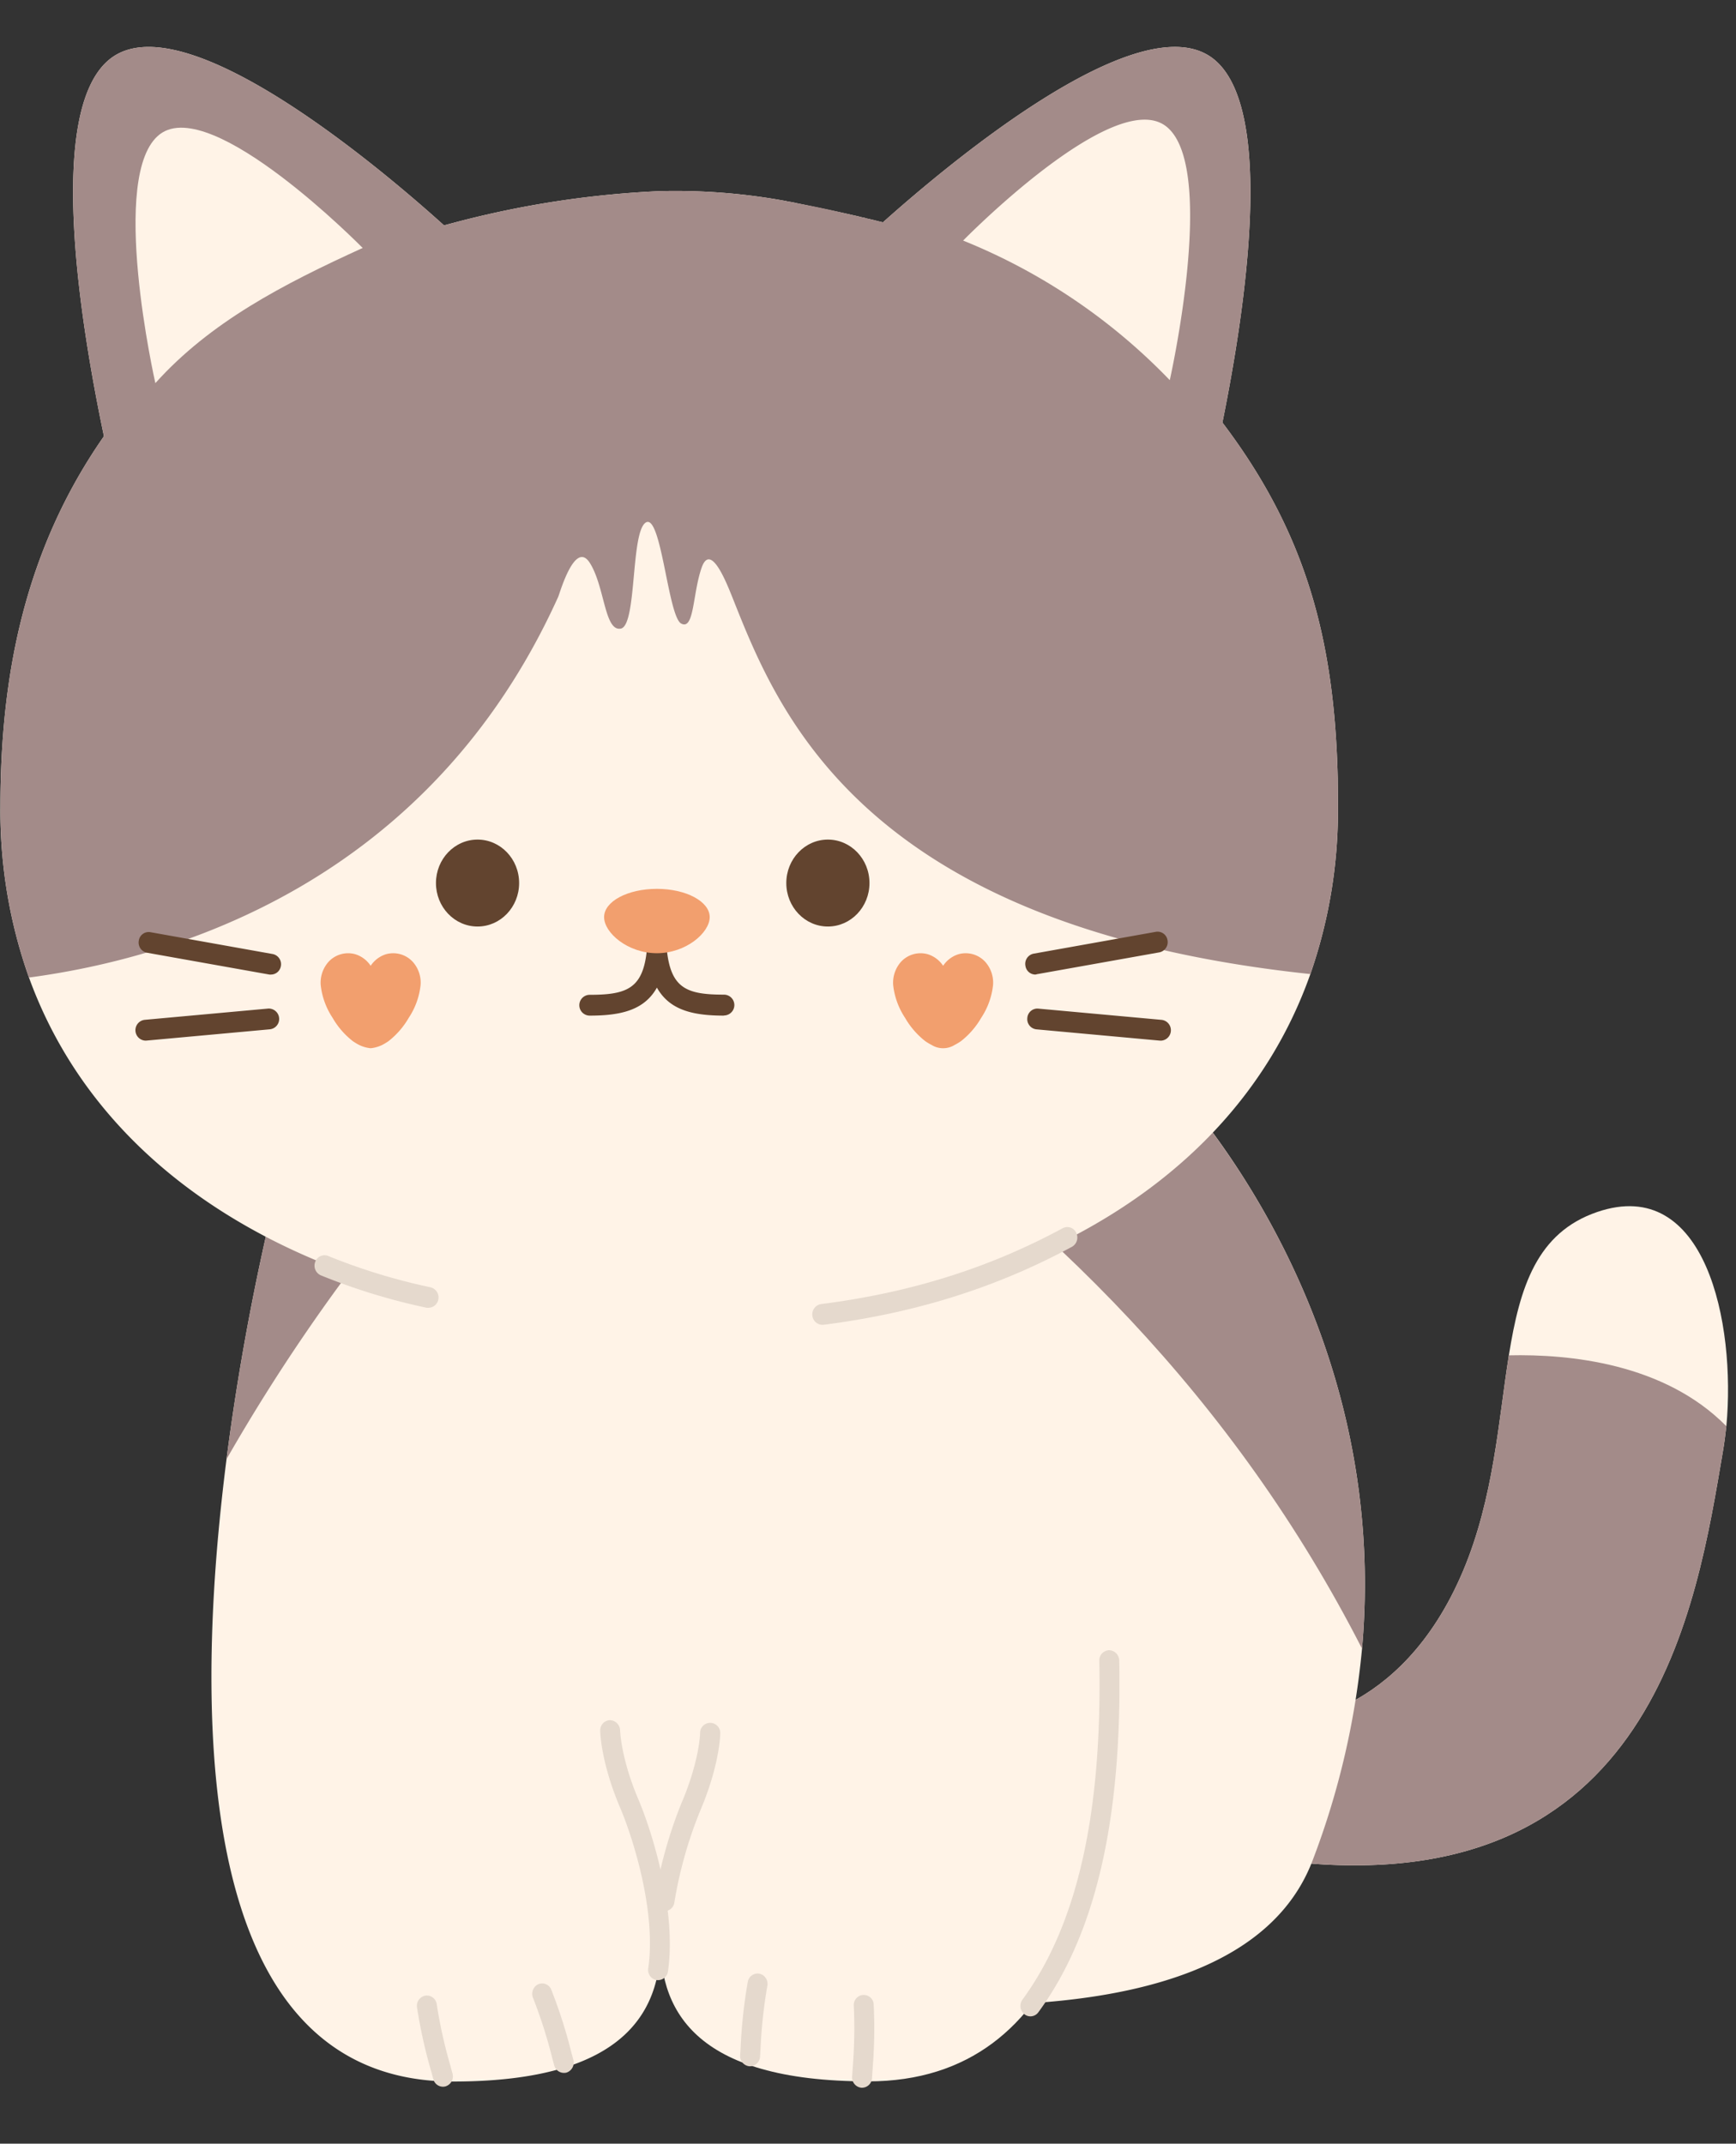 <?xml version="1.0" encoding="UTF-8"?><svg xmlns="http://www.w3.org/2000/svg" xmlns:xlink="http://www.w3.org/1999/xlink" data-name="Layer 1" height="525.2" preserveAspectRatio="xMidYMid meet" version="1.0" viewBox="-0.1 -11.5 425.4 525.2" width="425.4" zoomAndPan="magnify"><rect x="-0.1" y="-11.5" width="425.4" height="525.2" fill="#333333" stroke="none"/><g id="change1_1"><path d="M422.11,344C415.66,381.66,405.21,454.51,316,444.6l-1.06-34.22s28-.33,43.48-37c7.54-17.89,8.68-36.9,11.22-52.82,2.67-16.74,6.86-30.07,21.65-35.12,26.6-9.08,34,27.29,31.65,52.48C422.7,340,422.44,342.07,422.11,344Z" fill="#fff3e7"/></g><g id="change2_1"><path d="M422.11,344C415.66,381.66,405.21,454.51,316,444.6l-1.06-34.22s28-.33,43.48-37c7.54-17.89,8.68-36.9,11.22-52.82,14.76-.34,38.09,1.93,53.3,17.36C422.7,340,422.44,342.07,422.11,344Z" fill="#a38b89"/></g><g id="change1_2"><path d="M333.66,392.42v0a195.84,195.84,0,0,1-12.06,51.75c-26.12,69.48-214.87,15.9-214.87,15.9l-15.3-53.62c-30.24-51-37-103.08-9.21-156.8H283.36S341.34,305.67,333.66,392.42Z" fill="#fff3e7"/></g><g id="change1_3"><path d="M256.15,281.44s56,217-43.51,217c-85.28,0-37.3-70.14-38.54-86" fill="#fff3e7"/></g><g id="change2_2"><path d="M333.66,392.42c-31.26-61.16-76.89-106.14-130.08-142.73h79.78S341.34,305.67,333.66,392.42Z" fill="#a38b89"/></g><g id="change1_4"><path d="M110.87,498.48C54,498.45,48,427.34,53.2,366.55c.62-7.05,1.36-13.92,2.21-20.56a602.13,602.13,0,0,1,11.85-64.06,4,4,0,0,0,.13-.48l28.2,3.74,1.53.21,52.3,127C148.18,428.33,196.18,498.48,110.87,498.48Z" fill="#fff3e7"/></g><g id="change2_3"><path d="M96.64,285.74A455.38,455.38,0,0,0,55.41,346a602.13,602.13,0,0,1,11.85-64.06Z" fill="#a38b89"/></g><g id="change1_5"><path d="M327.76,186.07A122,122,0,0,1,321,227.15c-20.06,56.83-82.83,86-157.12,86C89.93,313.17,27.42,284.26,7,228a122,122,0,0,1-7-41.89c0-32.25,6-62.95,25.37-90.73C19.61,67.94,11.1,15.86,26.68,3.09,44.44-11.5,93,29.54,108.7,43.71l2.8-.74a237.56,237.56,0,0,1,49.69-7.63,149.67,149.67,0,0,1,31.39,2.43,1.09,1.09,0,0,0,.3.07c.74.14,1.45.24,2.15.42,4.31.88,8.52,1.76,12.32,2.6l1.85.42c.7.15,1.41.32,2.08.5a2.8,2.8,0,0,1,.84.21c1,.21,1.92.42,2.83.67l1.31.31C232.82,28.17,280-11.26,297.45,3.09c14.93,12.28,7.7,60.81,2,88.94,20.56,27.12,27.45,53.35,28.26,87.15C327.73,181.43,327.76,183.75,327.76,186.07Z" fill="#fff3e7"/></g><g id="change2_4"><path d="M327.76,186.07A122,122,0,0,1,321,227.15c-109.72-11.64-130.37-63.9-141.54-92.07-1.52-3.76-5.42-13.86-7.64-7.46s-1.78,15.37-5,13.65-4.88-27-8.65-24.76-2.15,25.25-6.15,26-3.91-10.27-7.57-16.07-7.37,7.42-7.77,8.3C104.94,204.92,42.39,223.28,7,228a122,122,0,0,1-7-41.89c0-32.25,6-62.95,25.37-90.73C19.61,67.94,11.1,15.86,26.68,3.09,44.44-11.5,93,29.54,108.7,43.71l2.8-.74a237.56,237.56,0,0,1,49.69-7.63,149.67,149.67,0,0,1,31.39,2.43,1.09,1.09,0,0,0,.3.07c.74.14,1.45.24,2.15.42,4.38.81,8.52,1.69,12.32,2.6l1.85.42c.7.15,1.41.32,2.08.5a2.8,2.8,0,0,1,.84.21c1,.21,1.92.42,2.83.67l1.31.31C232.82,28.17,280-11.26,297.45,3.09c14.93,12.28,7.7,60.81,2,88.94,20.56,27.12,27.45,53.35,28.26,87.15C327.73,181.43,327.76,183.75,327.76,186.07Z" fill="#a38b89"/></g><g id="change3_1"><ellipse cx="116.92" cy="204.85" fill="#62442f" rx="10.19" ry="10.65"/></g><g id="change3_2"><ellipse cx="202.77" cy="204.85" fill="#62442f" rx="10.19" ry="10.65"/></g><g id="change3_3"><path d="M144.41,237.33a2.55,2.55,0,0,1,0-5.1c9.11,0,13.07-1.54,14-11a2.48,2.48,0,0,1,2.69-2.27,2.53,2.53,0,0,1,2.17,2.81C162,234.72,155.1,237.33,144.41,237.33Z" fill="#62442f"/></g><g id="change3_4"><path d="M177.33,237.33c-10.69,0-17.57-2.61-18.89-15.6a2.53,2.53,0,0,1,2.17-2.81,2.46,2.46,0,0,1,2.69,2.27c1,9.5,4.92,11,14,11a2.55,2.55,0,0,1,0,5.1Z" fill="#62442f"/></g><g id="change1_6"><path d="M235.91,47.44s37-37.8,49.72-28,.92,62.2.92,62.2A146.09,146.09,0,0,0,235.91,47.44Z" fill="#fff3e7"/></g><g id="change1_7"><path d="M88.77,49.25S51.88,11.73,39.1,21.37s-1.13,61-1.13,61C51.45,67.38,69.21,58.17,88.77,49.25Z" fill="#fff3e7"/></g><g id="change4_1"><path d="M161.17,473.64l-.37,0a2.54,2.54,0,0,1-2.05-2.9c2-13.65-3.64-31.71-6.89-39.35-4.73-11.1-4.88-18.55-4.88-18.87a2.5,2.5,0,0,1,2.41-2.58,2.59,2.59,0,0,1,2.47,2.51c0,.14.2,6.86,4.46,16.87,3.45,8.11,9.41,27.37,7.26,42.18A2.47,2.47,0,0,1,161.17,473.64Z" fill="#e5d9cd"/></g><g id="change4_2"><path d="M162.73,456.74a2.83,2.83,0,0,1-.41,0,2.55,2.55,0,0,1-2-2.94A109.91,109.91,0,0,1,167,430c4.28-10.05,4.46-16.8,4.46-16.86A2.46,2.46,0,0,1,174,410.6a2.49,2.49,0,0,1,2.4,2.58c0,.31-.15,7.76-4.88,18.87a103.73,103.73,0,0,0-6.37,22.56A2.47,2.47,0,0,1,162.73,456.74Z" fill="#e5d9cd"/></g><g id="change4_3"><path d="M201.4,313.08a2.49,2.49,0,0,1-2.43-2.24,2.54,2.54,0,0,1,2.14-2.84c21.87-2.78,41.24-8.86,59.21-18.59a2.39,2.39,0,0,1,3.29,1.1,2.61,2.61,0,0,1-1,3.44c-18.5,10-38.41,16.26-60.88,19.12Z" fill="#e5d9cd"/></g><g id="change4_4"><path d="M104.92,308.9a2.72,2.72,0,0,1-.49,0,152.22,152.22,0,0,1-25.89-7.93,2.59,2.59,0,0,1-1.4-3.3,2.41,2.41,0,0,1,3.16-1.46,148,148,0,0,0,25.1,7.68,2.56,2.56,0,0,1,1.91,3A2.49,2.49,0,0,1,104.92,308.9Z" fill="#e5d9cd"/></g><g id="change4_5"><path d="M108.43,499.75a2.45,2.45,0,0,1-2.35-1.86l-.48-1.78a122.88,122.88,0,0,1-3.51-15.79,2.53,2.53,0,0,1,2.06-2.89,2.45,2.45,0,0,1,2.77,2.15,121.11,121.11,0,0,0,3.38,15.15l.48,1.78a2.56,2.56,0,0,1-1.69,3.15A2.5,2.5,0,0,1,108.43,499.75Z" fill="#e5d9cd"/></g><g id="change4_6"><path d="M138.05,496.36a2.45,2.45,0,0,1-2.34-1.85l-.48-1.75A118.53,118.53,0,0,0,130.52,478a2.61,2.61,0,0,1,1.28-3.36A2.41,2.41,0,0,1,135,476a124.33,124.33,0,0,1,4.92,15.39l.47,1.74a2.58,2.58,0,0,1-1.67,3.16A2.29,2.29,0,0,1,138.05,496.36Z" fill="#e5d9cd"/></g><g id="change4_7"><path d="M183.71,494.74h-.17a2.52,2.52,0,0,1-2.27-2.72l.12-1.83a124.4,124.4,0,0,1,1.75-16.13,2.46,2.46,0,0,1,2.87-2,2.56,2.56,0,0,1,1.92,3,120.27,120.27,0,0,0-1.67,15.48l-.11,1.84A2.5,2.5,0,0,1,183.71,494.74Z" fill="#e5d9cd"/></g><g id="change4_8"><path d="M211.13,500H211a2.53,2.53,0,0,1-2.29-2.71l.12-1.85a122.52,122.52,0,0,0,.29-15.57,2.44,2.44,0,1,1,4.87-.33,123.26,123.26,0,0,1-.29,16.23l-.11,1.84A2.49,2.49,0,0,1,211.13,500Z" fill="#e5d9cd"/></g><g id="change4_9"><path d="M252.4,482.51a2.32,2.32,0,0,1-1.48-.53,2.62,2.62,0,0,1-.46-3.58c13.39-18.3,19.55-45.45,18.82-83a2.5,2.5,0,0,1,2.39-2.6,2.56,2.56,0,0,1,2.49,2.5c.76,38.77-5.73,67-19.82,86.22A2.4,2.4,0,0,1,252.4,482.51Z" fill="#e5d9cd"/></g><g id="change3_5"><path d="M253.58,227.27a2.48,2.48,0,0,1-2.4-2.12,2.55,2.55,0,0,1,2-3l30-5.36a2.47,2.47,0,0,1,2.82,2.09,2.55,2.55,0,0,1-2,2.95l-30,5.35A2,2,0,0,1,253.58,227.27Z" fill="#62442f"/></g><g id="change3_6"><path d="M284.36,243.46h-.21l-30.29-2.77a2.51,2.51,0,0,1-2.22-2.76,2.47,2.47,0,0,1,2.65-2.32l30.28,2.76a2.56,2.56,0,0,1-.21,5.1Z" fill="#62442f"/></g><g id="change3_7"><path d="M66.33,227.27a2,2,0,0,1-.42,0l-30-5.35a2.54,2.54,0,0,1-2-2.95,2.45,2.45,0,0,1,2.81-2.09l30,5.36a2.54,2.54,0,0,1,2,3A2.47,2.47,0,0,1,66.33,227.27Z" fill="#62442f"/></g><g id="change3_8"><path d="M35.55,243.46a2.56,2.56,0,0,1-.21-5.1l30.29-2.76a2.55,2.55,0,0,1,.42,5.08l-30.28,2.77Z" fill="#62442f"/></g><g id="change5_1"><path d="M173.81,213.19c0,3.83-5.8,8.85-12.94,8.85s-12.94-5-12.94-8.85,5.79-6.92,12.94-6.92S173.81,209.37,173.81,213.19Z" fill="#f29f6e"/></g><g id="change5_2"><path d="M101.09,224.2a6.5,6.5,0,0,0-6.67-1.89,7,7,0,0,0-3.69,2.81,7,7,0,0,0-3.7-2.81,6.51,6.51,0,0,0-6.67,1.89,7.71,7.71,0,0,0-1.87,5.67,18.13,18.13,0,0,0,2.91,8,19.68,19.68,0,0,0,4.94,5.7,13.94,13.94,0,0,0,1.57.95,8.27,8.27,0,0,0,2.82.8,8.4,8.4,0,0,0,2.82-.8,13.94,13.94,0,0,0,1.57-.95,19.83,19.83,0,0,0,4.94-5.7,18,18,0,0,0,2.9-8A7.63,7.63,0,0,0,101.09,224.2Z" fill="#f29f6e"/></g><g id="change5_3"><path d="M241.37,224.2a6.5,6.5,0,0,0-6.67-1.89,7,7,0,0,0-3.69,2.81,7,7,0,0,0-3.7-2.81,6.51,6.51,0,0,0-6.67,1.89,7.71,7.71,0,0,0-1.87,5.67,18.13,18.13,0,0,0,2.91,8,19.79,19.79,0,0,0,4.93,5.7,14.07,14.07,0,0,0,1.58.95,5.35,5.35,0,0,0,5.63,0,13.23,13.23,0,0,0,1.58-.95,19.83,19.83,0,0,0,4.94-5.7,18,18,0,0,0,2.9-8A7.67,7.67,0,0,0,241.37,224.2Z" fill="#f29f6e"/></g></svg>